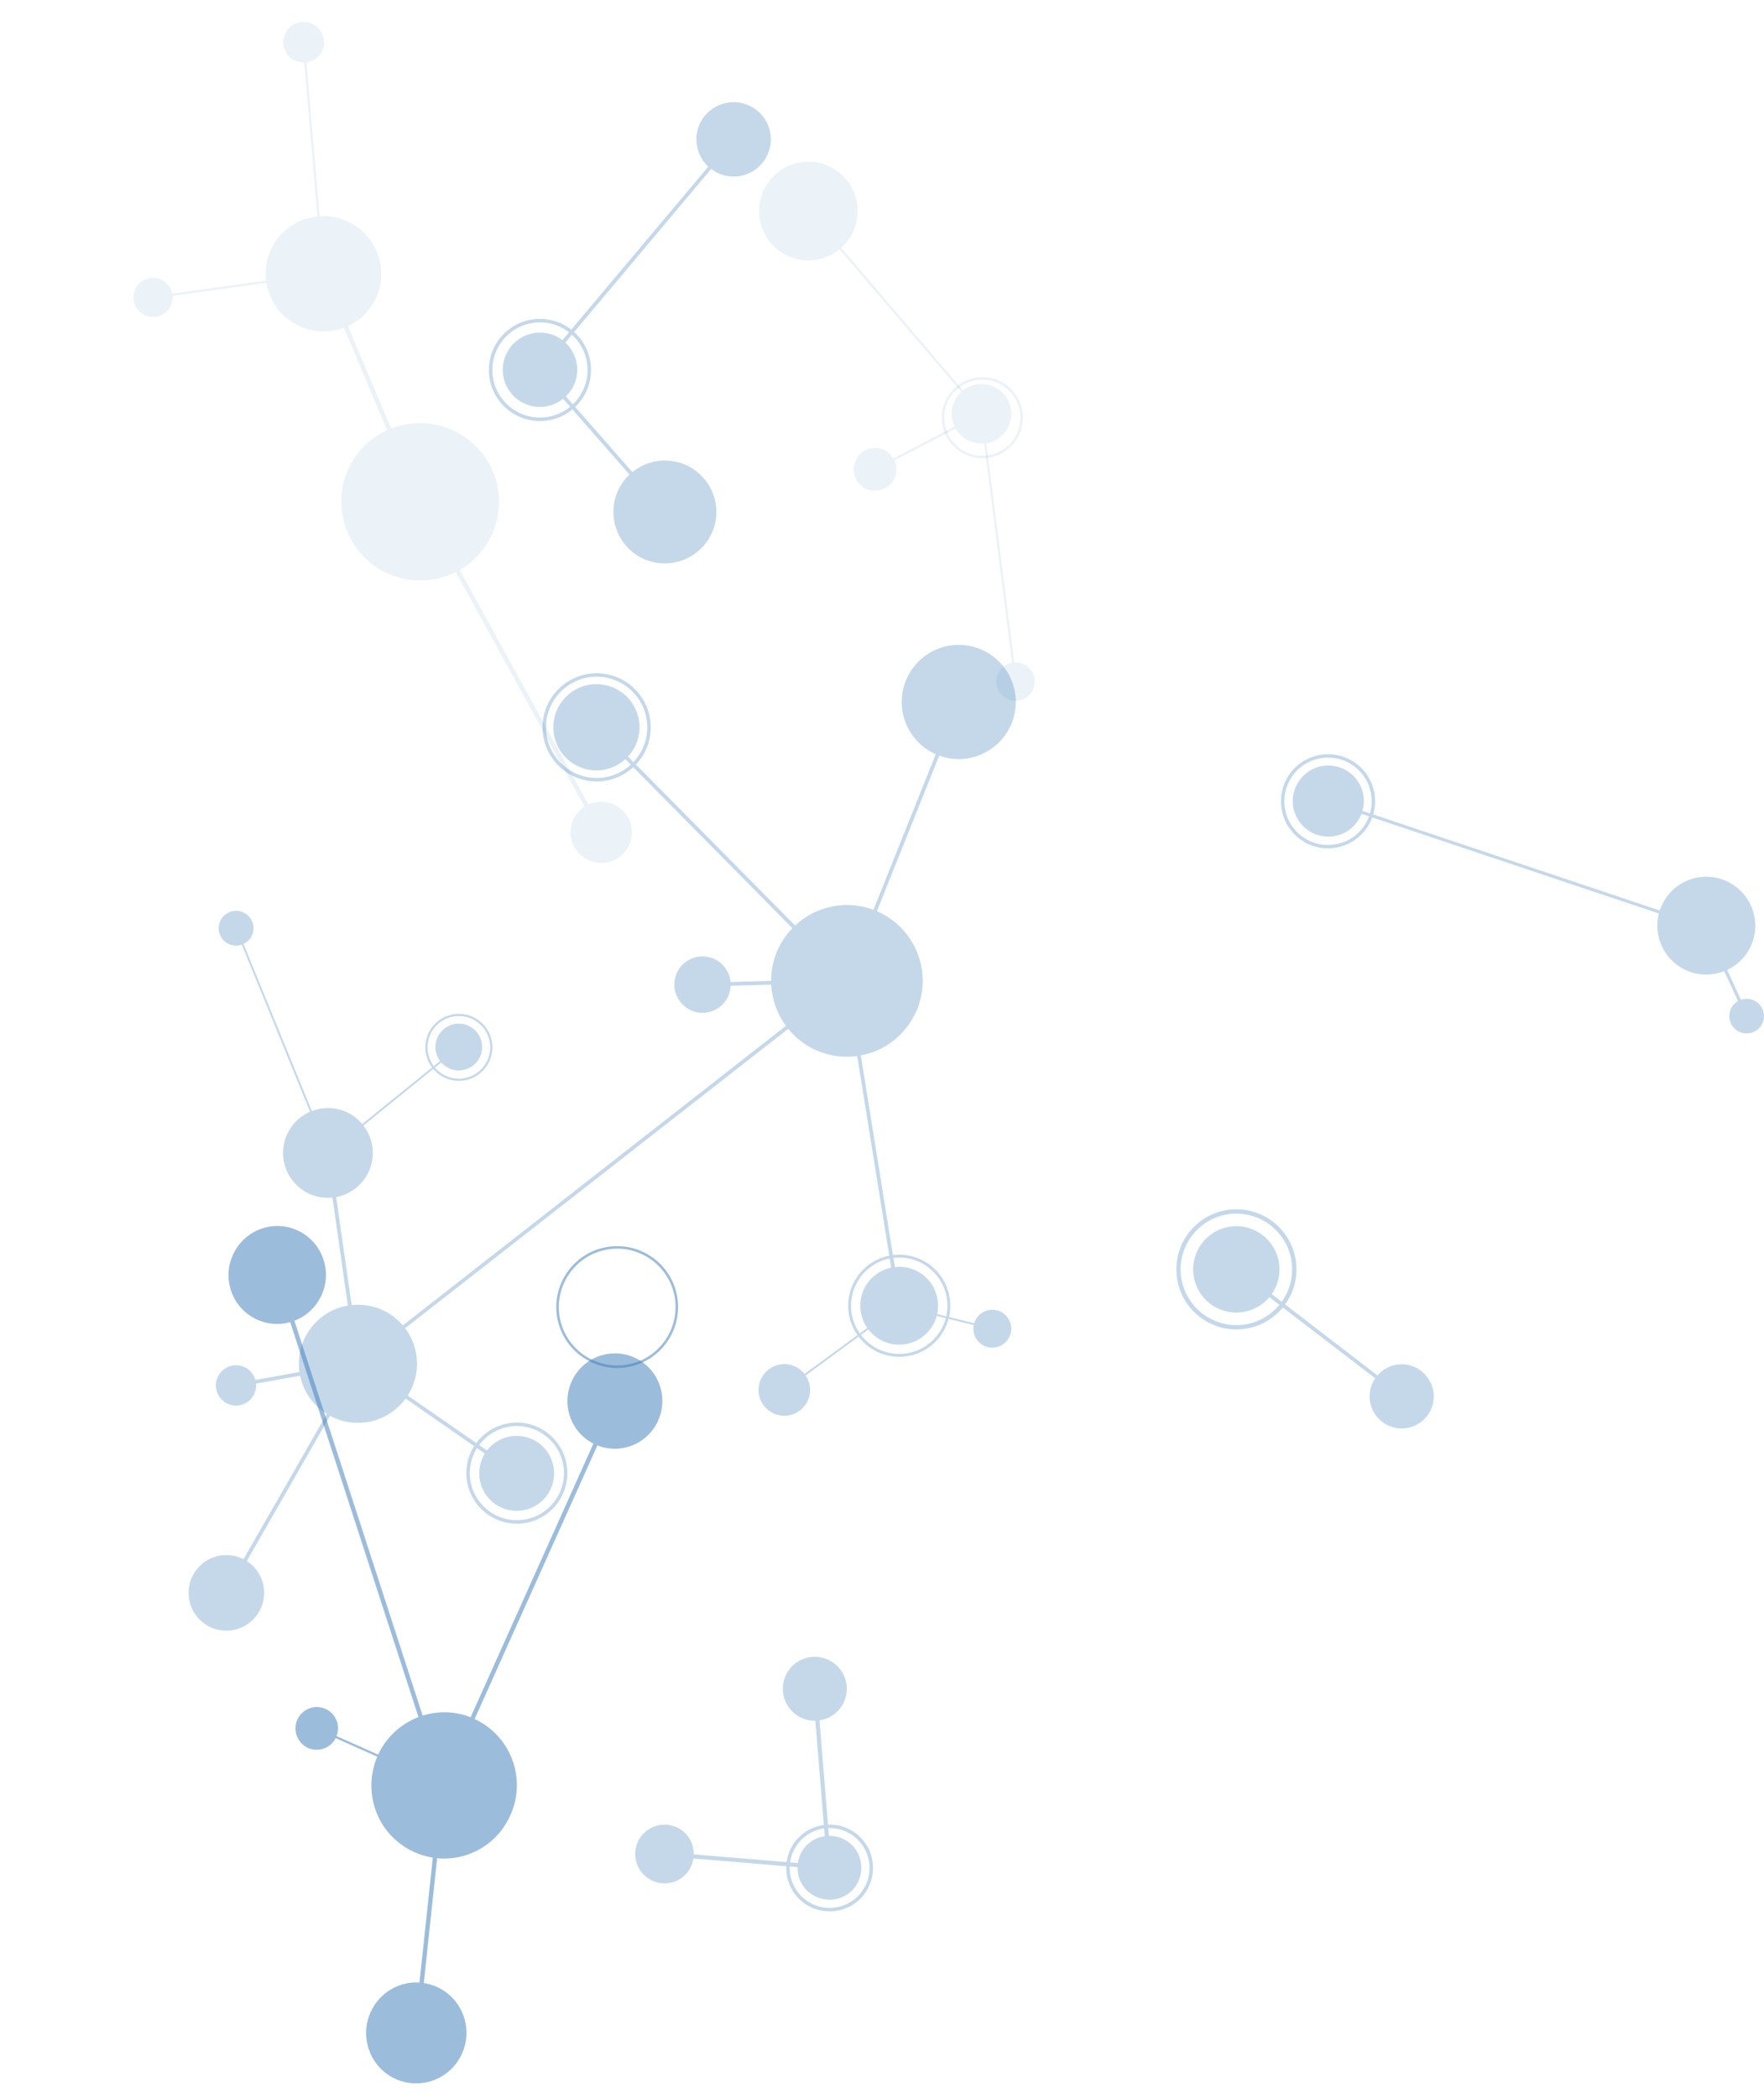 <?xml version="1.0" encoding="UTF-8"?> <svg xmlns="http://www.w3.org/2000/svg" width="449" height="534" viewBox="0 0 449 534" fill="none"><g opacity="0.3"><path d="M242.796 193.139C250.783 193.816 257.814 187.881 258.505 179.886C259.177 171.891 253.261 164.872 245.269 164.175C237.273 163.499 230.242 169.434 229.576 177.428C229.023 183.786 232.661 189.522 238.184 191.965L222.326 231.551C220.714 230.964 219.007 230.531 217.211 230.397C211.543 229.909 206.239 231.949 202.387 235.566L159.844 192.542C161.461 190.816 162.526 188.557 162.745 186.025C163.252 179.976 158.784 174.667 152.743 174.16C146.713 173.642 141.388 178.13 140.881 184.159C140.363 190.209 144.842 195.517 150.877 196.035C154.037 196.298 156.998 195.184 159.172 193.214L201.691 236.222C198.71 239.307 196.73 243.401 196.337 247.998C196.287 248.555 196.282 249.092 196.282 249.64L185.952 249.923C185.649 246.53 182.947 243.73 179.424 243.436C175.478 243.098 172 246.028 171.667 249.973C171.328 253.928 174.259 257.41 178.21 257.744C182.156 258.077 185.629 255.142 185.967 251.187C185.977 251.087 185.977 250.988 185.977 250.873L196.307 250.6C196.501 254.49 197.849 258.107 200.039 261.082L102.542 337.318C100.069 334.423 96.501 332.468 92.401 332.109C91.421 332.03 90.456 332.04 89.5 332.144L85.569 304.668C90.49 303.752 94.401 299.648 94.849 294.404C95.108 291.424 94.192 288.633 92.496 286.449L112.315 270.4C113.285 271.519 114.683 272.281 116.27 272.415C119.539 272.689 122.42 270.261 122.699 266.982C122.983 263.704 120.545 260.828 117.29 260.545C114.001 260.271 111.125 262.704 110.847 265.972C110.727 267.49 111.175 268.908 112.016 270.032L92.202 286.061C90.321 283.837 87.585 282.315 84.445 282.046C82.663 281.887 80.937 282.176 79.379 282.783L61.984 240.227C63.357 239.57 64.372 238.242 64.507 236.615C64.715 234.178 62.904 232.033 60.471 231.824C58.038 231.615 55.893 233.421 55.674 235.869C55.47 238.307 57.282 240.441 59.715 240.65C60.352 240.71 60.979 240.615 61.541 240.411L78.927 282.942C75.195 284.559 72.463 288.121 72.09 292.449C71.557 298.757 76.215 304.274 82.494 304.817C83.211 304.871 83.912 304.857 84.614 304.787L88.545 332.269C85.793 332.741 83.275 333.955 81.245 335.741L80.544 336.388C78.086 338.821 76.444 342.084 76.12 345.805C76.021 346.955 76.075 348.079 76.225 349.178L65.004 351.213C64.437 349.218 62.705 347.666 60.516 347.482C57.694 347.238 55.212 349.328 54.963 352.158C54.724 354.984 56.819 357.457 59.63 357.71C62.466 357.944 64.944 355.855 65.183 353.024C65.223 352.721 65.198 352.447 65.173 352.143L76.389 350.114C77.225 354.173 79.713 357.695 83.181 359.86L61.979 396.823C60.899 396.271 59.705 395.918 58.426 395.809C53.137 395.351 48.484 399.276 48.036 404.574C47.584 409.878 51.505 414.529 56.794 414.982C62.093 415.44 66.746 411.5 67.198 406.206C67.512 402.525 65.716 399.152 62.81 397.296L84.002 360.347C85.758 361.282 87.729 361.884 89.839 362.073C95.267 362.531 100.243 360.039 103.244 355.939L123.421 369.944C122.649 371.188 122.147 372.61 122.012 374.168C121.565 379.416 125.451 384.028 130.7 384.476C135.945 384.938 140.562 381.038 141.01 375.779C141.458 370.531 137.567 365.919 132.317 365.476C128.969 365.188 125.874 366.685 123.963 369.158L103.776 355.163C105.045 353.168 105.866 350.855 106.09 348.353C106.408 344.507 105.269 340.895 103.109 338.045L200.621 261.848C203.811 265.754 208.508 268.405 213.922 268.873C215.374 269.002 216.798 268.947 218.186 268.758L226.839 322.617C222.674 323.488 219.395 326.995 219.007 331.468C218.803 333.865 219.47 336.139 220.743 337.975L204.776 349.676C203.701 348.303 202.074 347.363 200.198 347.193C196.586 346.9 193.411 349.581 193.093 353.188C192.789 356.8 195.466 359.974 199.074 360.283C202.686 360.596 205.871 357.909 206.174 354.293C206.303 352.74 205.876 351.268 205.064 350.059L221.037 338.348C222.669 340.477 225.152 341.945 228.028 342.194C232.875 342.597 237.199 339.438 238.428 334.915L247.862 337.238C247.837 337.413 247.782 337.582 247.772 337.751C247.548 340.412 249.519 342.746 252.161 342.97C254.818 343.199 257.147 341.223 257.376 338.577C257.605 335.925 255.644 333.577 252.987 333.353C250.668 333.154 248.598 334.637 247.956 336.776L238.527 334.448C238.627 334.03 238.696 333.597 238.736 333.159C239.209 327.687 235.163 322.906 229.715 322.443C229.058 322.383 228.406 322.393 227.769 322.463L219.116 268.604C225.227 267.465 230.392 263.415 233.009 257.843L233.412 256.983C234.143 255.202 234.616 253.281 234.79 251.276C235.512 242.769 230.611 235.113 223.197 231.904L239.065 192.308C240.249 192.731 241.488 193.03 242.796 193.139Z" fill="#3A7BB8"></path><path d="M446.507 254.64C445.393 254.097 444.178 254.077 443.109 254.446L439.621 246.864C442.128 245.695 444.253 243.685 445.552 240.998C447.716 236.501 446.93 231.352 443.95 227.72L443.432 227.113C442.397 226.009 441.158 225.074 439.73 224.377C433.515 221.387 426.071 223.984 423.096 230.183C422.847 230.69 422.643 231.203 422.474 231.73L346.806 206.373C348 202.219 346.065 197.662 342.034 195.731C337.521 193.562 332.122 195.448 329.953 199.96C327.773 204.452 329.674 209.855 334.167 212.024C338.68 214.203 344.099 212.313 346.264 207.8C346.373 207.582 346.463 207.363 346.552 207.119L422.24 232.486C420.787 238.128 423.459 244.187 428.908 246.809C432.162 248.371 435.759 248.386 438.884 247.152L442.382 254.769C441.641 255.207 441.009 255.854 440.606 256.684C439.541 258.888 440.471 261.52 442.671 262.58C444.865 263.639 447.497 262.714 448.562 260.515C449.622 258.331 448.692 255.699 446.507 254.64Z" fill="#3A7BB8"></path><path d="M172.263 478.636C174.626 477.557 176.134 475.388 176.507 472.995L203.009 475.204C202.989 476.398 203.193 477.622 203.725 478.766C204.646 480.761 206.263 482.194 208.164 482.93L209.174 483.233C210.905 483.651 212.781 483.562 214.528 482.756C217.449 481.422 219.16 478.562 219.23 475.552L219.17 474.487C219.086 473.632 218.892 472.776 218.509 471.95C217.13 468.925 214.11 467.184 210.985 467.224L208.587 437.832C209.328 437.713 210.074 437.538 210.801 437.2C214.886 435.32 216.667 430.484 214.792 426.404C212.901 422.32 208.069 420.524 203.979 422.41C199.904 424.285 198.117 429.121 200.008 433.21C201.402 436.23 204.407 437.981 207.532 437.941L209.935 467.333C209.189 467.448 208.432 467.627 207.716 467.955C205.119 469.149 203.472 471.522 203.078 474.154L176.587 471.945C176.597 470.861 176.388 469.776 175.925 468.731C174.189 464.975 169.755 463.343 166.008 465.07C162.271 466.791 160.639 471.234 162.361 474.97C164.083 478.726 168.531 480.358 172.263 478.636Z" fill="#3A7BB8"></path><path d="M134.167 102.993C137.392 104.177 140.805 103.491 143.323 101.491L160.246 120.779C158.823 122.122 157.668 123.803 156.942 125.759C155.742 128.992 155.917 132.39 157.146 135.335L157.544 136.196C158.982 139.057 161.455 141.395 164.684 142.589C170.332 144.663 176.472 142.609 179.841 137.972L180.373 137.191C180.826 136.465 181.214 135.659 181.532 134.828C183.194 130.301 182.214 125.45 179.353 121.978L178.726 121.286C177.392 119.883 175.726 118.729 173.775 118.013C169.262 116.346 164.435 117.331 160.962 120.157L144.029 100.869C145.02 99.919 145.821 98.765 146.338 97.382C147.706 93.685 146.622 89.69 143.895 87.168L181.03 42.98C181.761 43.523 182.542 44.02 183.448 44.344C188.359 46.164 193.813 43.647 195.619 38.732C197.45 33.832 194.927 28.394 190.021 26.588C185.11 24.777 179.656 27.29 177.835 32.19C176.472 35.876 177.562 39.881 180.283 42.413L143.144 86.591C142.432 86.049 141.636 85.556 140.735 85.233C135.824 83.422 130.376 85.924 128.559 90.83C126.743 95.73 129.251 101.177 134.167 102.993Z" fill="#3A7BB8"></path><path d="M306.775 330.687C307.889 331.836 309.273 332.776 310.885 333.383C315.353 335.03 320.205 333.577 323.101 330.13L350.05 350.796C349.682 351.338 349.358 351.92 349.119 352.547C347.562 356.78 349.721 361.487 353.951 363.044C358.185 364.611 362.883 362.442 364.445 358.213C365.211 356.124 365.067 353.935 364.226 352.049L363.768 351.223C362.848 349.661 361.44 348.388 359.594 347.721C356.324 346.502 352.777 347.547 350.612 350.059L323.688 329.364C324.21 328.627 324.648 327.786 324.996 326.881C327.101 321.18 324.19 314.857 318.493 312.752C312.806 310.643 306.486 313.563 304.376 319.265C302.983 323.036 303.799 327.06 306.143 329.981L306.775 330.687Z" fill="#3A7BB8"></path><path d="M346.498 212.397C341.83 217.069 334.227 217.069 329.56 212.397C324.887 207.731 324.887 200.129 329.56 195.468C334.232 190.791 341.83 190.791 346.503 195.458C351.17 200.129 351.17 207.726 346.498 212.397ZM345.901 211.8C350.239 207.462 350.239 200.403 345.901 196.065C341.562 191.721 334.501 191.726 330.157 196.065C325.818 200.403 325.818 207.452 330.162 211.8C334.501 216.134 341.562 216.134 345.901 211.8Z" fill="#3A7BB8"></path><path d="M329.997 323.06C329.997 331.483 323.14 338.343 314.706 338.343C306.272 338.343 299.42 331.483 299.42 323.06C299.42 314.633 306.272 307.767 314.706 307.767C323.14 307.767 329.997 314.633 329.997 323.06ZM328.897 323.06C328.897 315.235 322.533 308.876 314.706 308.876C306.879 308.876 300.51 315.23 300.51 323.06C300.51 330.881 306.879 337.249 314.706 337.249C322.533 337.249 328.897 330.881 328.897 323.06Z" fill="#3A7BB8"></path><path d="M218.981 467.597C223.29 471.905 223.29 478.91 218.981 483.228C214.677 487.532 207.661 487.532 203.351 483.228C199.042 478.915 199.042 471.91 203.351 467.597C207.656 463.289 214.672 463.289 218.981 467.597ZM218.354 468.224C214.388 464.254 207.939 464.254 203.973 468.224C200.008 472.184 200.008 478.636 203.973 482.601C207.939 486.567 214.388 486.567 218.354 482.601C222.324 478.636 222.324 472.184 218.354 468.224Z" fill="#3A7BB8"></path><path d="M118.697 374.919C118.697 367.825 124.469 362.059 131.56 362.059C138.65 362.059 144.422 367.825 144.422 374.919C144.422 382.008 138.655 387.784 131.56 387.784C124.464 387.784 118.697 382.008 118.697 374.919ZM119.578 374.919C119.578 381.521 124.957 386.899 131.565 386.899C138.173 386.899 143.547 381.521 143.547 374.919C143.547 368.317 138.173 362.934 131.565 362.934C124.957 362.934 119.578 368.317 119.578 374.919Z" fill="#3A7BB8"></path><path d="M215.891 332.314C215.891 325.16 221.722 319.329 228.887 319.329C236.048 319.329 241.879 325.16 241.879 332.314C241.879 339.483 236.053 345.308 228.887 345.308C221.717 345.308 215.891 339.483 215.891 332.314ZM216.617 332.314C216.617 339.075 222.12 344.582 228.887 344.582C235.645 344.582 241.153 339.08 241.153 332.314C241.153 325.558 235.65 320.045 228.887 320.045C222.12 320.045 216.617 325.553 216.617 332.314Z" fill="#3A7BB8"></path><path d="M138.094 185.114C138.094 177.528 144.269 171.349 151.867 171.349C159.455 171.349 165.64 177.523 165.64 185.114C165.64 192.706 159.46 198.88 151.867 198.88C144.269 198.875 138.094 192.706 138.094 185.114ZM138.975 185.114C138.975 192.219 144.757 197.999 151.867 197.999C158.973 197.999 164.754 192.219 164.754 185.114C164.754 178.005 158.973 172.219 151.867 172.219C144.757 172.219 138.975 178.005 138.975 185.114Z" fill="#3A7BB8"></path><path d="M128.242 84.969C133.312 79.894 141.562 79.894 146.627 84.969C151.698 90.038 151.698 98.282 146.627 103.351C141.557 108.421 133.307 108.421 128.242 103.351C123.171 98.282 123.171 90.033 128.242 84.969ZM128.864 85.596C124.142 90.312 124.142 97.998 128.864 102.725C133.591 107.446 141.278 107.451 146.005 102.725C150.733 97.998 150.733 90.312 146.005 85.596C141.283 80.86 133.596 80.86 128.864 85.596Z" fill="#3A7BB8"></path><path d="M108.263 266.559C108.263 261.853 112.09 258.027 116.797 258.027C121.504 258.027 125.331 261.848 125.331 266.559C125.331 271.261 121.499 275.091 116.797 275.091C112.09 275.091 108.263 271.261 108.263 266.559ZM108.816 266.559C108.816 270.962 112.393 274.539 116.797 274.539C121.201 274.539 124.783 270.957 124.783 266.559C124.783 262.152 121.206 258.575 116.797 258.575C112.393 258.575 108.816 262.152 108.816 266.559Z" fill="#3A7BB8"></path></g><path opacity="0.1" d="M253.851 172.003C254.411 170.207 255.896 169.004 257.609 168.69L250.499 112.864C249.521 112.954 248.537 112.875 247.54 112.551C245.643 111.955 244.152 110.676 243.239 109.07L227.651 117.17C228.194 118.362 228.329 119.729 227.92 121.066C227.005 123.935 223.964 125.528 221.106 124.628C218.233 123.723 216.656 120.68 217.558 117.817C218.459 114.943 221.515 113.351 224.369 114.249C225.699 114.671 226.749 115.563 227.396 116.686L242.978 108.573C242.19 106.9 241.979 104.955 242.587 103.055C243.002 101.73 243.731 100.616 244.694 99.761L213.685 63.442C210.518 66.028 206.165 67.011 201.972 65.687C197.584 64.31 194.503 60.729 193.53 56.548L193.326 55.44C193.084 53.65 193.195 51.789 193.789 49.964C195.866 43.338 202.92 39.664 209.529 41.743C216.139 43.829 219.803 50.883 217.721 57.497C217.011 59.734 215.733 61.619 214.112 63.075L245.118 99.389C247.014 97.894 249.617 97.312 252.098 98.105C256.093 99.359 258.312 103.614 257.057 107.61C256.162 110.432 253.78 112.356 251.047 112.808L258.162 168.609C258.75 168.574 259.366 168.627 259.97 168.816C262.539 169.63 263.955 172.368 263.158 174.949C262.351 177.515 259.604 178.947 257.03 178.132C254.46 177.318 253.039 174.567 253.851 172.003Z" fill="#3A7BB8"></path><path opacity="0.1" d="M147.266 206.551C147.718 206.054 148.244 205.641 148.79 205.285L116.019 145.583C113.097 147.048 109.907 147.774 106.693 147.721L105.568 147.688C101.199 147.386 96.867 145.658 93.394 142.471C91.047 140.322 89.369 137.766 88.277 135.004L87.888 133.957C85.675 127.287 87.027 119.675 92.122 114.145C93.974 112.11 96.174 110.563 98.531 109.489L87.526 83.414C82.508 85.281 76.632 84.353 72.402 80.489C69.85 78.143 68.323 75.117 67.812 71.965L43.889 75.288C44.017 76.615 43.605 77.983 42.622 79.047C40.768 81.076 37.624 81.207 35.593 79.35C33.568 77.495 33.42 74.353 35.288 72.331C37.136 70.316 40.28 70.173 42.313 72.037C43.124 72.779 43.609 73.737 43.818 74.737L67.729 71.42C67.234 67.312 68.446 63.03 71.465 59.744C73.998 56.995 77.345 55.441 80.793 55.084L77.444 15.918C76.143 15.959 74.836 15.517 73.795 14.573C71.673 12.625 71.535 9.368 73.452 7.264C75.401 5.162 78.666 5.026 80.776 6.953C82.892 8.888 83.04 12.16 81.116 14.267C80.257 15.177 79.158 15.709 78.009 15.855L81.355 55.041C85.222 54.793 89.173 56.058 92.259 58.876C98.255 64.36 98.678 73.638 93.197 79.606C91.841 81.081 90.261 82.206 88.548 83.001L99.56 109.058C106.127 106.484 113.804 107.502 119.578 112.189L120.436 112.908C120.46 112.918 120.482 112.943 120.482 112.943C125.993 117.98 128.042 125.351 126.528 132.112L126.249 133.196C125.423 136.11 123.957 138.873 121.761 141.261C120.347 142.798 118.745 144.069 117.002 145.068L149.773 204.743C152.528 203.489 155.901 203.903 158.299 206.099C161.48 209 161.692 213.938 158.794 217.101C155.885 220.266 150.947 220.482 147.757 217.551C144.578 214.646 144.355 209.72 147.266 206.551Z" fill="#3A7BB8"></path><path opacity="0.1" d="M259.586 110.235C257.419 115.502 251.374 118.023 246.112 115.858C240.835 113.688 238.319 107.645 240.486 102.378C242.651 97.115 248.693 94.588 253.969 96.758C259.231 98.923 261.75 104.973 259.586 110.235ZM241.065 102.616C239.03 107.564 241.399 113.237 246.352 115.274C251.291 117.306 256.966 114.943 259.001 109.995C261.037 105.047 258.663 99.373 253.728 97.343C248.78 95.307 243.101 97.668 241.065 102.616Z" fill="#3A7BB8"></path><path opacity="0.5" d="M101.976 505.184C103.567 504.661 105.204 504.476 106.769 504.562L110.164 472.775C103.524 471.732 97.682 467.095 95.444 460.245C95.437 460.217 95.43 460.205 95.421 460.181L95.121 459.098C94.076 454.974 94.465 450.766 96.025 447.08L85.436 442.352C84.825 443.581 83.73 444.582 82.31 445.052C79.481 445.995 76.413 444.461 75.481 441.594C74.55 438.743 76.086 435.673 78.927 434.728C81.785 433.778 84.832 435.327 85.779 438.177C86.169 439.429 86.091 440.702 85.657 441.838L96.26 446.57C98.245 442.295 101.828 438.796 106.519 437.003L73.872 336.493C67.536 338.26 60.854 334.763 58.782 328.402C58.116 326.352 57.997 324.245 58.36 322.263L58.488 321.731C59.457 317.602 62.413 314.078 66.691 312.658C73.197 310.497 80.214 314.038 82.341 320.577C84.426 326.946 81.121 333.776 74.937 336.132L107.58 436.635C111.746 435.328 116.023 435.561 119.791 437.047L151.041 367.399C148.297 366.004 146.073 363.561 145.039 360.392C142.94 354.018 146.403 347.163 152.742 345.041C154.026 344.625 155.326 344.433 156.599 344.437L157.167 344.45C161.984 344.702 166.388 347.87 167.989 352.761C170.074 359.131 166.622 365.984 160.272 368.108C157.491 369.028 154.594 368.874 152.058 367.86L120.809 437.503C125.313 439.587 128.967 443.455 130.637 448.551C131.987 452.698 131.813 456.97 130.404 460.779L129.982 461.824C127.934 466.52 124.017 470.353 118.806 472.08C116.286 472.926 113.74 473.164 111.261 472.931L107.874 504.693C112.487 505.403 116.531 508.609 118.087 513.356C120.29 520.095 116.645 527.352 109.943 529.574C103.233 531.809 96.028 528.166 93.827 521.421C91.638 514.686 95.278 507.413 101.976 505.184Z" fill="#3A7BB8"></path><path opacity="0.5" d="M160.684 347.736C152.368 349.704 143.995 344.552 142.01 336.24C140.037 327.923 145.188 319.538 153.511 317.567C161.83 315.59 170.203 320.742 172.176 329.06C174.153 337.379 169.005 345.754 160.684 347.736ZM153.657 318.2C145.678 320.093 140.742 328.123 142.643 336.094C144.534 344.062 152.555 349.011 160.535 347.113C168.504 345.217 173.449 337.195 171.55 329.219C169.662 321.242 161.63 316.294 153.657 318.2Z" fill="#3A7BB8"></path></svg> 